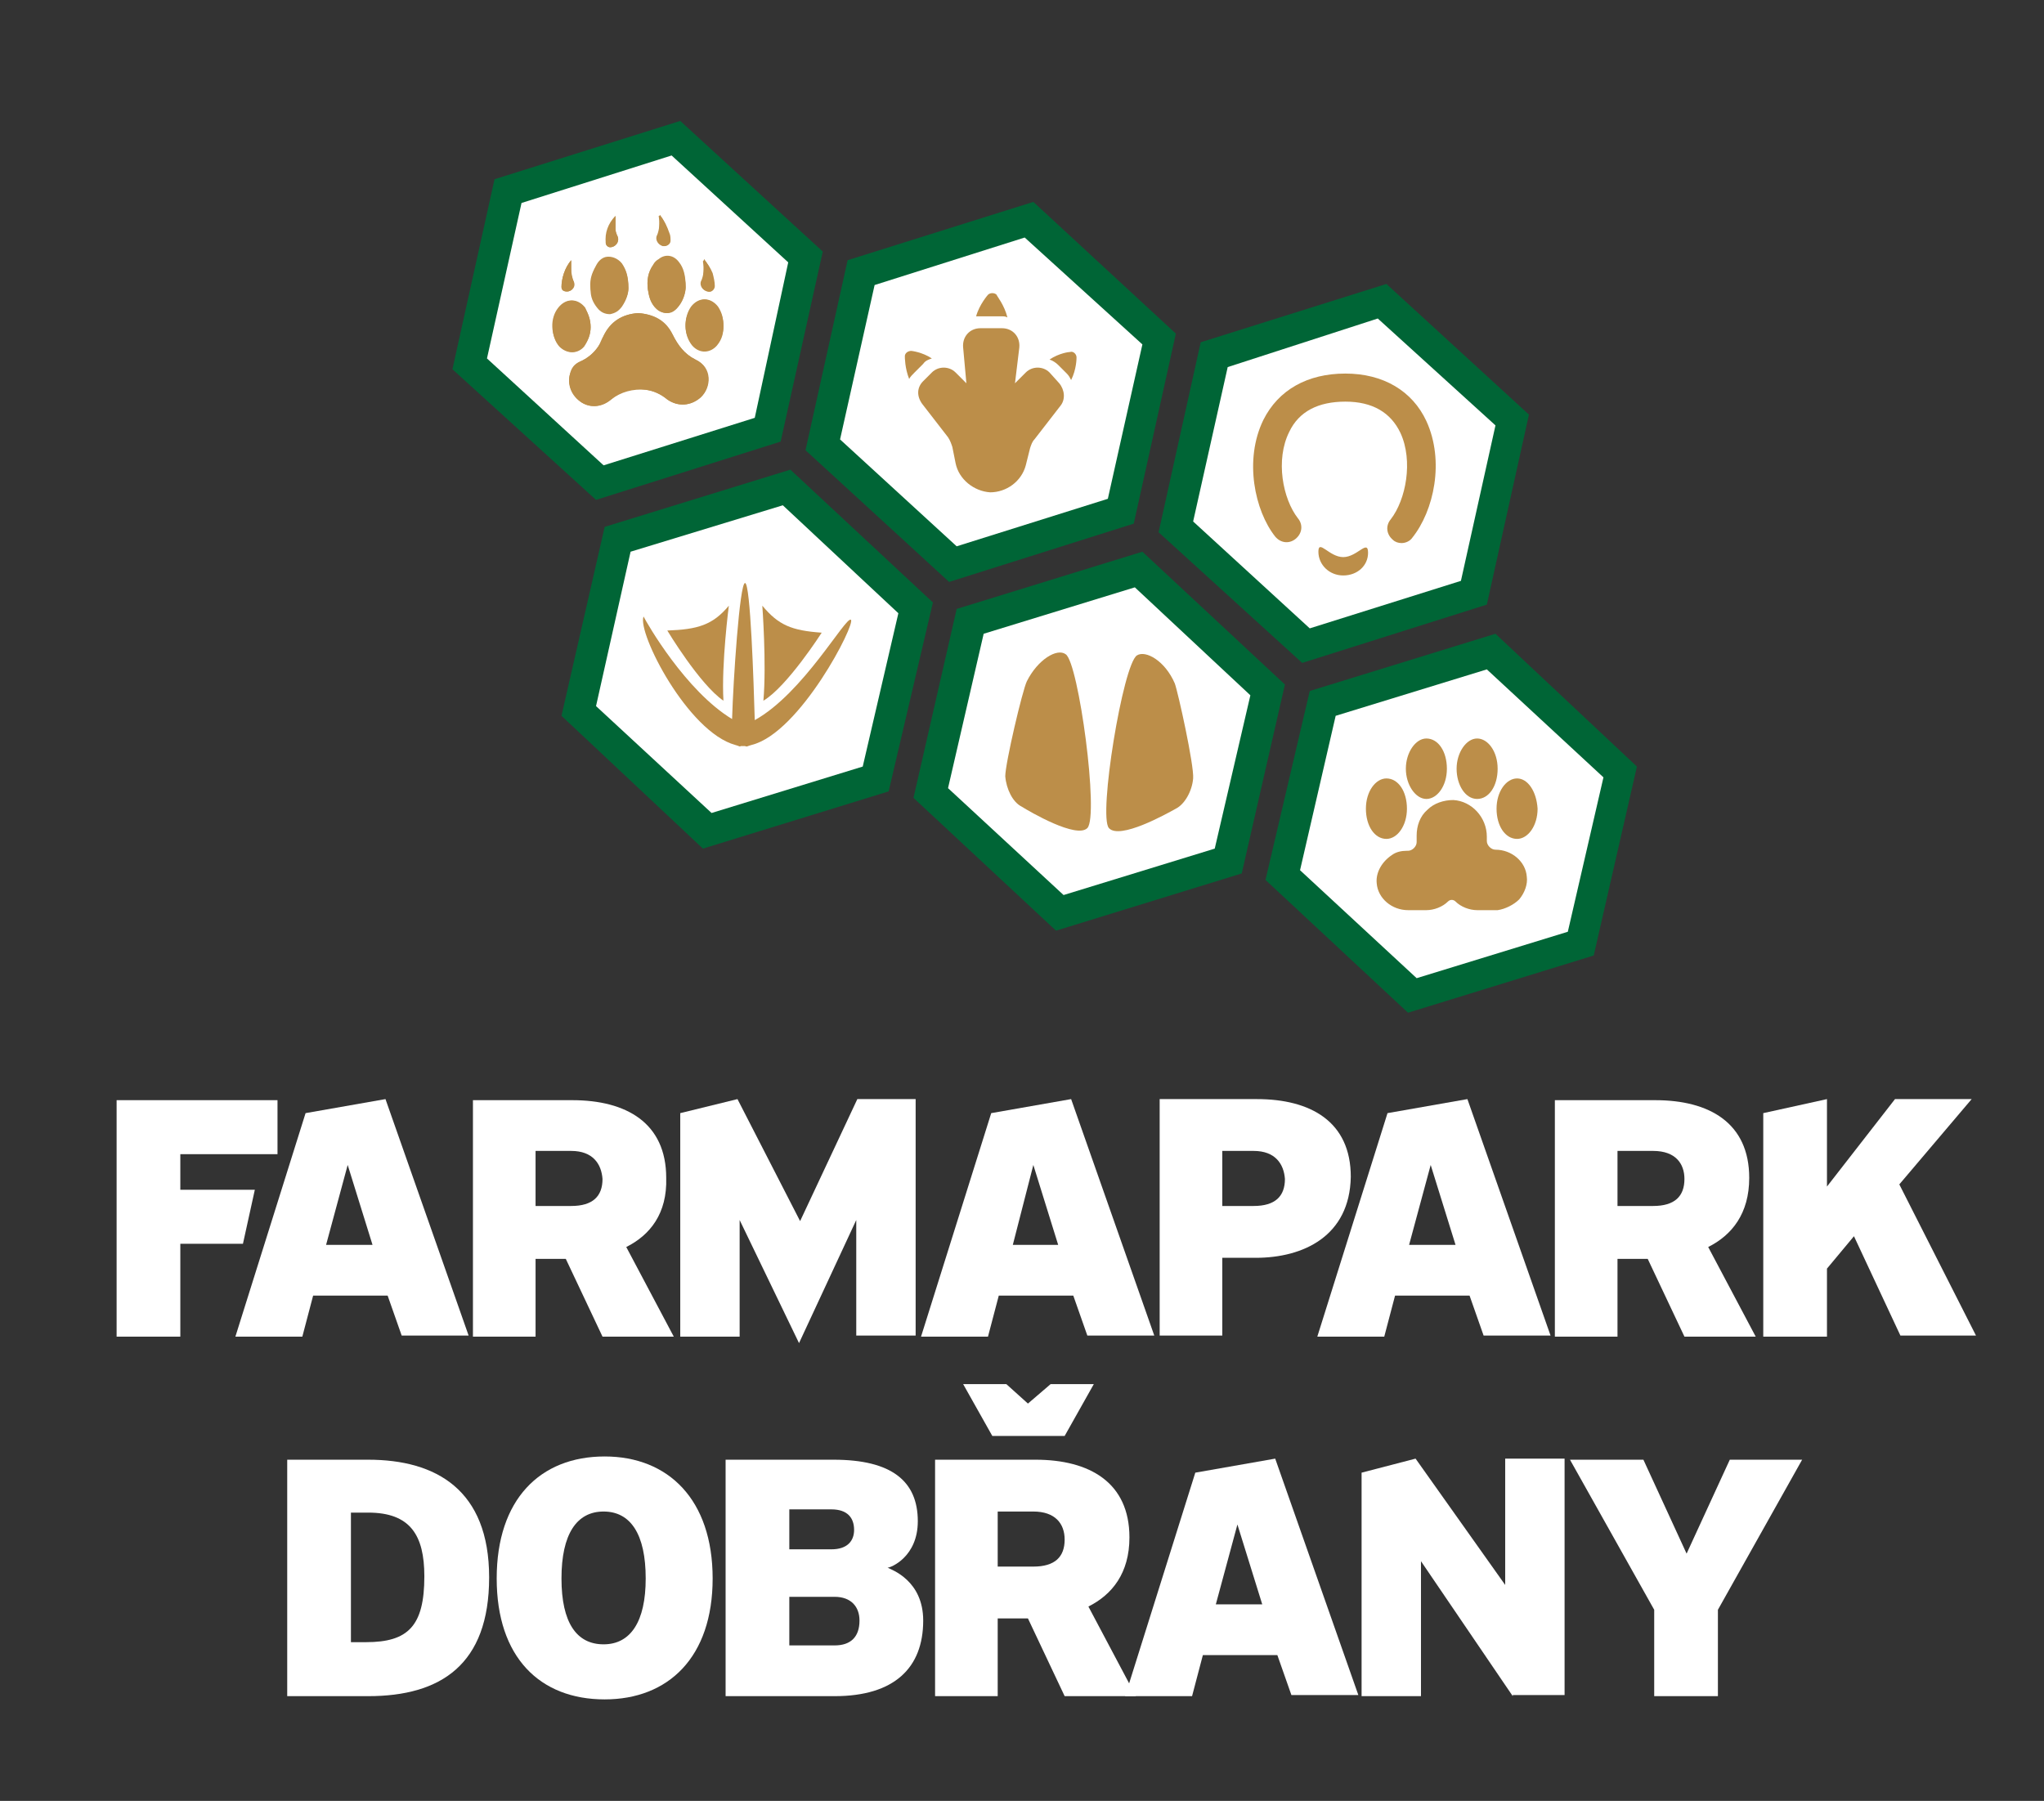 <?xml version="1.0" encoding="utf-8"?>
<svg version="1.1" id="Vrstva_1" xmlns="http://www.w3.org/2000/svg" xmlns:xlink="http://www.w3.org/1999/xlink" x="0px" y="0px"
	 viewBox="0 0 189.3 166.8" style="enable-background:new 0 0 189.3 166.8;" xml:space="preserve">
<rect x="0" y="0" width="189.3" height="166.8" fill="#333333" stroke="none"/>
<style type="text/css">
	.st0{fill:#006536;}
	.st1{fill:#FFFFFF;}
	.st2{fill:#BC8E49;}
</style>
<g>
	<g>
		<g>
			<g>
				<g>
					<polygon class="st0" points="147.6,88.5 130.4,93.8 117.2,81.5 121.3,64 138.5,58.7 151.6,71 					"/>
					<polygon class="st1" points="145.2,86.3 131.2,90.6 120.4,80.6 123.7,66.3 137.7,62 148.5,72 					"/>
				</g>
				<g>
					<g>
						<path class="st2" d="M140.7,83.3c0.5-0.6,0.8-1.4,0.7-2.1c-0.1-1.4-1.4-2.5-2.9-2.5c-0.4,0-0.8-0.4-0.8-0.8v-0.4
							c0-1.8-1.4-3.3-3.1-3.4c-0.9,0-1.8,0.3-2.4,0.9c-0.7,0.6-1,1.5-1,2.4v0.6c0,0.4-0.4,0.8-0.8,0.8h-0.1c-0.5,0-1,0.1-1.4,0.4
							c-0.9,0.6-1.5,1.6-1.4,2.6c0.1,1.4,1.4,2.5,2.9,2.5h1.7c0.7,0,1.5-0.3,2-0.8c0.2-0.2,0.5-0.2,0.7,0c0.5,0.5,1.3,0.8,2,0.8h1.9
							C139.4,84.2,140.2,83.8,140.7,83.3z"/>
						<path class="st2" d="M140.5,72.1c-1,0-1.9,1.2-1.9,2.8c0,1.6,0.8,2.8,1.9,2.8c1,0,1.9-1.2,1.9-2.8
							C142.3,73.3,141.5,72.1,140.5,72.1z"/>
						<path class="st2" d="M136.8,68.4c-1,0-1.9,1.3-1.9,2.8s0.8,2.8,1.9,2.8s1.9-1.2,1.9-2.8S137.8,68.4,136.8,68.4z"/>
						<path class="st2" d="M132.1,74c1,0,1.9-1.2,1.9-2.8s-0.8-2.8-1.9-2.8c-1,0-1.9,1.3-1.9,2.8S131.1,74,132.1,74z"/>
						<path class="st2" d="M128.4,77.7c1,0,1.9-1.2,1.9-2.8c0-1.6-0.8-2.8-1.9-2.8c-1,0-1.9,1.2-1.9,2.8
							C126.5,76.5,127.3,77.7,128.4,77.7z"/>
					</g>
				</g>
			</g>
			<g>
				<g>
					<polygon class="st0" points="115,80.9 97.8,86.2 84.6,73.9 88.6,56.4 105.8,51.1 119,63.4 					"/>
					<polygon class="st1" points="112.5,78.6 98.5,82.9 87.8,73 91.1,58.7 105.1,54.4 115.8,64.4 					"/>
				</g>
				<g>
					<g>
						<g>
							<path class="st2" d="M98.7,60.6c-0.8-0.6-2.6,0.5-3.6,2.5c-0.4,0.8-2,7.6-2,8.8c0.1,1.2,0.7,2.4,1.5,2.8c0.8,0.5,5.1,3,6.1,2
								C101.8,75.6,99.9,61.4,98.7,60.6L98.7,60.6z M98.7,60.6"/>
							<path class="st2" d="M108.8,63.3c-0.9-2.1-2.7-3.1-3.5-2.6c-1.3,0.8-3.6,14.9-2.6,16c1,1.1,5.3-1.3,6.2-1.8
								c0.8-0.4,1.5-1.6,1.6-2.8C110.6,70.9,109.1,64.1,108.8,63.3L108.8,63.3z M108.8,63.3"/>
						</g>
					</g>
				</g>
			</g>
			<g>
				<g>
					<polygon class="st0" points="82.3,73.3 65.1,78.6 52,66.3 56,48.8 73.2,43.5 86.4,55.8 					"/>
					<polygon class="st1" points="79.9,71 65.9,75.3 55.2,65.4 58.4,51.1 72.5,46.8 83.2,56.8 					"/>
				</g>
				<g>
					<g>
						<g>
							<path class="st2" d="M78.8,57.4c-0.5-0.3-4.4,6.8-8.9,9.3C69.8,63.2,69.5,54,69,54c-0.5,0-1.1,9.1-1.2,12.6
								c-4.3-2.6-7.9-8.9-8.2-9.5C59,58.6,63.7,67.8,68.1,69c0.4,0.1,0.4,0.2,0.5,0.1c0,0,0.1,0,0.1,0c0.1,0,0.2,0,0.3,0
								c0.2,0.1,0.2,0,0.6-0.1C74.1,67.9,79.3,57.7,78.8,57.4L78.8,57.4z M78.8,57.4"/>
						</g>
						<path class="st2" d="M67,64.9c-0.2-3.4,0.5-8.8,0.5-8.8c-1.5,1.8-2.9,2.2-5.7,2.3C61.8,58.4,64.8,63.4,67,64.9L67,64.9z
							 M67,64.9"/>
						<g>
							<path class="st2" d="M70.7,64.9c2.2-1.3,5.4-6.3,5.4-6.3c-2.8-0.2-4-0.7-5.5-2.5C70.6,56.1,71,61.5,70.7,64.9L70.7,64.9z
								 M70.7,64.9"/>
						</g>
					</g>
				</g>
			</g>
		</g>
		<g>
			<g>
				<g>
					<polygon class="st0" points="105,48.5 87.9,53.9 74.6,41.7 78.5,24.1 95.7,18.7 108.9,30.9 					"/>
					<polygon class="st1" points="102.6,46.2 88.6,50.6 77.8,40.7 81,26.4 94.9,22 105.8,31.9 					"/>
				</g>
				<g>
					<g>
						<path class="st2" d="M99.1,32.6c-0.1,0-1,0.1-1.9,0.7c0.3,0.1,0.6,0.3,0.8,0.5l0.8,0.8c0.2,0.2,0.3,0.4,0.4,0.6
							c0.5-1,0.5-2,0.5-2.1C99.7,32.8,99.4,32.5,99.1,32.6z"/>
						<path class="st2" d="M86.3,33.2c-0.9-0.6-1.9-0.7-1.9-0.7c-0.3,0-0.6,0.2-0.6,0.5c0,0.1,0,1.1,0.4,2.1
							c0.1-0.2,0.3-0.4,0.5-0.6l0.8-0.8C85.7,33.4,86,33.3,86.3,33.2z"/>
						<path class="st2" d="M97.2,34.5c-0.6-0.6-1.6-0.6-2.2,0l-1,1l0.4-3.3c0.1-1-0.6-1.8-1.6-1.8l-2,0c-1,0-1.7,0.8-1.6,1.8
							l0.3,3.3l-1-1c-0.6-0.6-1.6-0.6-2.2,0l-0.8,0.8c-0.6,0.6-0.6,1.4-0.1,2.1l2.4,3.1c0.2,0.3,0.3,0.6,0.4,0.9l0.3,1.5
							c0.3,1.5,1.7,2.6,3.2,2.7c1.5,0,2.9-1,3.3-2.5l0.4-1.6c0.1-0.3,0.2-0.6,0.4-0.8l2.4-3.1c0.5-0.6,0.4-1.5-0.1-2.1L97.2,34.5z"
							/>
						<path class="st2" d="M92.8,29.3c0.2,0,0.3,0,0.5,0.1c-0.3-1.2-1-2-1-2.1c-0.2-0.2-0.6-0.2-0.8,0c0,0-0.8,0.9-1.1,2
							c0.1,0,0.3,0,0.4,0L92.8,29.3L92.8,29.3z"/>
					</g>
				</g>
			</g>
			<g>
				<g>
					<polygon class="st0" points="137.7,56 120.6,61.4 107.3,49.3 111.2,31.7 128.4,26.3 141.6,38.4 					"/>
					<polygon class="st1" points="135.3,53.8 121.3,58.2 110.5,48.3 113.7,34 127.6,29.5 138.5,39.4 					"/>
				</g>
				<g>
					<g>
						<g>
							<path class="st2" d="M132.1,39c-1.3-2.8-4-4.4-7.5-4.4c-3.5,0-6.2,1.5-7.6,4.3c-1.8,3.7-0.8,8.4,1.1,10.8
								c0.5,0.6,1.3,0.7,1.9,0.2c0.6-0.5,0.7-1.3,0.2-1.9c-1.4-1.8-2.1-5.4-0.8-8c0.9-1.9,2.7-2.8,5.2-2.8c2.5,0,4.2,1,5.1,2.9
								c1.2,2.6,0.5,6.2-0.9,8c-0.5,0.6-0.4,1.4,0.2,1.9c0.2,0.2,0.5,0.3,0.8,0.3c0.4,0,0.8-0.2,1-0.5
								C132.8,47.3,133.8,42.7,132.1,39L132.1,39z M132.1,39"/>
							<path class="st2" d="M124.4,51.6c-1.3,0-2.3-1.7-2.3-0.5c0,1.2,1,2.2,2.3,2.2c1.3,0,2.3-0.9,2.3-2.1
								C126.7,49.9,125.7,51.6,124.4,51.6L124.4,51.6z M124.4,51.6"/>
						</g>
					</g>
				</g>
			</g>
			<g>
				<g>
					<polygon class="st0" points="72.3,40.9 55.2,46.3 41.9,34.2 45.8,16.6 63,11.2 76.2,23.3 					"/>
					<polygon class="st1" points="69.9,38.7 55.9,43.1 45.1,33.2 48.3,18.8 62.2,14.4 73,24.3 					"/>
				</g>
				<g>
					<g>
						<path class="st2" d="M59.1,29c-1.5,0.1-2.5,0.8-3.2,2.1c-0.2,0.3-0.3,0.7-0.5,1c-0.4,0.6-1,1.1-1.7,1.4
							c-0.5,0.2-0.8,0.6-0.9,1.1c-0.3,1,0.2,2.1,1.1,2.7c0.9,0.5,1.9,0.4,2.7-0.3c0.9-0.7,2-1,3.2-0.9c0.7,0.1,1.4,0.4,2,0.9
							c1,0.7,2.2,0.6,3.1-0.2c1-0.9,1.1-2.8-0.5-3.5c-1-0.5-1.6-1.3-2.1-2.3C61.6,29.7,60.5,29.1,59.1,29z M58.2,26.7
							c0-1.1-0.2-1.7-0.6-2.3c-0.4-0.5-1-0.7-1.5-0.6c-0.4,0.1-0.7,0.4-0.9,0.8c-0.4,0.7-0.5,1.4-0.5,2.2c0.1,0.6,0.2,1.1,0.6,1.6
							c0.3,0.4,0.7,0.6,1.2,0.6c0.5,0,0.8-0.3,1.1-0.7C58,27.8,58.2,27.1,58.2,26.7z M63.5,26.6c0-1.1-0.2-1.8-0.6-2.3
							c-0.5-0.7-1.3-0.8-1.9-0.3c-0.2,0.1-0.4,0.3-0.5,0.5C60,25.2,59.9,26,60,26.8c0.1,0.6,0.2,1.1,0.6,1.6
							c0.3,0.4,0.7,0.6,1.2,0.6c0.5,0,0.8-0.3,1.1-0.7C63.3,27.8,63.5,27.1,63.5,26.6z M54.7,30.3c0-0.7-0.2-1.2-0.5-1.7
							c-0.7-1-1.8-1-2.5,0c-0.7,1-0.7,2.6,0.1,3.5c0.7,0.7,1.7,0.7,2.3,0C54.5,31.5,54.7,30.9,54.7,30.3z M67,30.2
							c0-0.7-0.2-1.2-0.5-1.7c-0.7-1-1.8-1-2.5,0c-0.7,1-0.7,2.5,0.1,3.5c0.7,0.8,1.7,0.7,2.3,0C66.9,31.4,67,30.8,67,30.2z
							 M61.1,19.9c0,0.1,0,0.1,0,0.1c0,0.7,0,1.3-0.2,1.9c-0.2,0.4,0.2,0.8,0.6,0.9c0.3,0,0.6-0.2,0.6-0.5c0-0.2,0-0.5-0.1-0.7
							C61.8,21,61.5,20.4,61.1,19.9z M65.2,24c0,0.1,0,0.1,0,0.2c0,0.6,0,1.3-0.2,1.9c-0.2,0.4,0.2,0.8,0.6,0.9
							c0.3,0.1,0.6-0.2,0.6-0.5c0-0.4-0.1-0.8-0.2-1.2C65.8,24.8,65.5,24.4,65.2,24z M52.9,24.1c-0.6,0.7-0.9,1.7-0.9,2.5
							c0,0.3,0.2,0.4,0.5,0.4c0.5,0,0.9-0.5,0.6-1c-0.2-0.4-0.2-0.7-0.2-1.1C52.9,24.6,52.9,24.4,52.9,24.1z M57,20
							C56.9,20,56.9,20,57,20c-0.6,0.7-0.9,1.6-0.9,2.5c0,0.2,0.2,0.4,0.4,0.4c0.5,0,0.9-0.5,0.7-1c-0.1-0.2-0.2-0.4-0.2-0.7
							C57,20.8,57,20.4,57,20z"/>
						<path class="st2" d="M59.1,29c1.5,0.1,2.6,0.7,3.2,2c0.5,1,1.1,1.8,2.1,2.3c1.6,0.8,1.4,2.6,0.5,3.5c-0.9,0.8-2.1,0.9-3.1,0.2
							c-0.6-0.5-1.2-0.8-2-0.9c-1.2-0.2-2.3,0.1-3.2,0.9c-0.9,0.7-1.9,0.8-2.7,0.3c-1-0.6-1.4-1.7-1.1-2.7c0.2-0.5,0.5-0.9,0.9-1.1
							c0.7-0.3,1.3-0.8,1.7-1.4c0.2-0.3,0.4-0.6,0.5-1C56.5,29.8,57.6,29.1,59.1,29z"/>
						<path class="st2" d="M58.2,26.7c0,0.5-0.2,1.1-0.6,1.7c-0.3,0.4-0.6,0.6-1.1,0.7c-0.5,0-0.9-0.2-1.2-0.6
							c-0.4-0.5-0.6-1-0.6-1.6c-0.1-0.8,0-1.5,0.5-2.2c0.2-0.4,0.5-0.6,0.9-0.8c0.5-0.2,1.1,0.1,1.5,0.6
							C57.9,24.9,58.2,25.6,58.2,26.7z"/>
						<path class="st2" d="M63.5,26.6c0,0.4-0.2,1.1-0.6,1.7c-0.3,0.4-0.6,0.6-1.1,0.7c-0.5,0-0.9-0.3-1.2-0.6
							c-0.4-0.5-0.5-1-0.6-1.6c-0.1-0.8,0-1.6,0.5-2.2c0.1-0.2,0.3-0.4,0.5-0.5c0.6-0.5,1.4-0.4,1.9,0.3
							C63.2,24.9,63.5,25.6,63.5,26.6z"/>
						<path class="st2" d="M54.7,30.3c0,0.6-0.2,1.2-0.6,1.7c-0.6,0.8-1.6,0.8-2.3,0c-0.8-0.9-0.9-2.5-0.1-3.5
							c0.7-0.9,1.8-0.9,2.5,0C54.5,29.1,54.7,29.7,54.7,30.3z"/>
						<path class="st2" d="M67,30.2c0,0.6-0.2,1.2-0.6,1.7c-0.6,0.8-1.7,0.8-2.3,0c-0.8-0.9-0.8-2.5-0.1-3.5c0.7-0.9,1.8-0.9,2.5,0
							C66.9,29,67,29.6,67,30.2z"/>
						<path class="st2" d="M61.1,19.9c0.4,0.5,0.7,1.1,0.8,1.7c0,0.2,0.1,0.5,0.1,0.7c0,0.3-0.2,0.5-0.6,0.5
							c-0.4-0.1-0.7-0.5-0.6-0.9c0.3-0.6,0.3-1.3,0.2-1.9C61.1,20,61.1,20,61.1,19.9z"/>
						<path class="st2" d="M65.2,24c0.3,0.4,0.6,0.8,0.7,1.3c0.1,0.4,0.2,0.8,0.2,1.2c0,0.3-0.2,0.6-0.6,0.5
							c-0.4-0.1-0.7-0.5-0.6-0.9c0.3-0.6,0.3-1.2,0.2-1.9C65.2,24.1,65.2,24.1,65.2,24z"/>
						<path class="st2" d="M52.9,24.1c0,0.3,0,0.5,0,0.8c0,0.4,0.1,0.8,0.2,1.1c0.2,0.5-0.1,1-0.6,1c-0.3,0-0.4-0.2-0.5-0.4
							C52,25.8,52.3,24.8,52.9,24.1z"/>
						<path class="st2" d="M57,20c0,0.4,0,0.8,0,1.2c0,0.2,0.1,0.5,0.2,0.7c0.2,0.5-0.2,1-0.7,1c-0.2,0-0.4-0.2-0.4-0.4
							C56,21.6,56.3,20.7,57,20C56.9,20,56.9,20,57,20z"/>
					</g>
				</g>
			</g>
		</g>
	</g>
	<g>
		<g>
			<path class="st1" d="M16.7,106.8v3.4h6.9l-1.1,5h-5.8v8.6h-5.9v-21.9h14.9v5H16.7z"/>
			<path class="st1" d="M35.9,120H29l-1,3.8h-6.2l6.5-20.7l7.4-1.3l7.7,21.9h-6.2L35.9,120z M30.2,115.3h4.3l-2.3-7.4L30.2,115.3z"
				/>
			<path class="st1" d="M58,115.5l4.4,8.3h-6.6l-3.4-7.2h-2.8v7.2h-5.8v-21.9H53c5,0,8.7,2.1,8.7,7.2
				C61.8,112.4,60.2,114.4,58,115.5z M52.9,106.6h-3.3v5.1h3.3c2,0,2.9-0.9,2.9-2.5C55.7,107.8,54.9,106.6,52.9,106.6z"/>
			<path class="st1" d="M79.3,123.8V113L74,124.4L68.5,113v10.8H63v-20.7l5.3-1.3l5.8,11.3l5.3-11.3h5.4v21.9H79.3z"/>
			<path class="st1" d="M99.4,120h-6.9l-1,3.8h-6.2l6.5-20.7l7.4-1.3l7.7,21.9h-6.2L99.4,120z M93.8,115.3H98l-2.3-7.4L93.8,115.3z"
				/>
			<path class="st1" d="M116.3,116.5h-3.1v7.2h-5.8v-21.9h9c5,0,8.7,2.1,8.7,7.2C125,114.5,120.7,116.5,116.3,116.5z M116.1,106.6
				h-2.9v5.1h2.9c2,0,2.9-0.9,2.9-2.5C118.9,107.8,118.1,106.6,116.1,106.6z"/>
			<path class="st1" d="M136.1,120h-6.9l-1,3.8H122l6.5-20.7l7.4-1.3l7.7,21.9h-6.2L136.1,120z M130.5,115.3h4.3l-2.3-7.4
				L130.5,115.3z"/>
			<path class="st1" d="M158.2,115.5l4.4,8.3H156l-3.4-7.2h-2.8v7.2H144v-21.9h9.3c5,0,8.7,2.1,8.7,7.2
				C162,112.4,160.4,114.4,158.2,115.5z M153.1,106.6h-3.3v5.1h3.3c2,0,2.9-0.9,2.9-2.5C156,107.8,155.2,106.6,153.1,106.6z"/>
			<path class="st1" d="M171.7,114.5l-2.5,3v6.3h-5.9v-20.7l5.9-1.3v8.1l6.3-8.1h7.1l-6.7,7.9l7.1,14H176L171.7,114.5z"/>
		</g>
		<g>
			<g>
				<path class="st1" d="M34.1,157.1h-7.5v-21.9h7.5c6.3,0,11.2,2.8,11.2,10.9C45.3,154.2,40.8,157.1,34.1,157.1z M34.1,140.1h-1.6
					v12h1.4c3.9,0,5.4-1.5,5.4-6.1C39.3,142.2,38,140.1,34.1,140.1z"/>
				<path class="st1" d="M46,146.2c0-7.3,4-11.3,10-11.3c5.9,0,10,4,10,11.3c0,7.3-4.1,11.2-10,11.2C50,157.4,46,153.5,46,146.2z
					 M52,146.2c0,4.1,1.4,6.1,3.9,6.1c2.5,0,3.9-2.1,3.9-6.1c0-4.1-1.4-6.2-3.9-6.2C53.4,140,52,142.1,52,146.2z"/>
				<path class="st1" d="M77.3,157.1H67.2v-21.9h10c5.4,0,7.8,2,7.8,5.7c0,3.3-2.5,4.3-2.8,4.3c0.4,0.2,3.3,1.2,3.3,4.9
					C85.5,154.5,82.8,157.1,77.3,157.1z M77,139.8h-3.9v3.7H77c1.5,0,2.1-0.8,2.1-1.8C79.1,140.6,78.5,139.8,77,139.8z M77.3,147.9
					h-4.2v4.5h4.2c1.5,0,2.3-0.8,2.3-2.3C79.6,148.8,78.8,147.9,77.3,147.9z"/>
				<path class="st1" d="M100.8,148.8l4.4,8.3h-6.6l-3.4-7.2h-2.8v7.2h-5.8v-21.9h9.3c5,0,8.7,2.1,8.7,7.2
					C104.6,145.7,103,147.7,100.8,148.8z M93.2,128.2l2,1.8l2.1-1.8h4l-2.7,4.8h-6.7l-2.7-4.8H93.2z M95.7,140h-3.3v5.1h3.3
					c2,0,2.9-0.9,2.9-2.5C98.6,141.1,97.7,140,95.7,140z"/>
				<path class="st1" d="M118.3,153.3h-6.9l-1,3.8h-6.2l6.5-20.7l7.4-1.3l7.7,21.9h-6.2L118.3,153.3z M112.6,148.6h4.3l-2.3-7.4
					L112.6,148.6z"/>
				<path class="st1" d="M140.1,157.1l-8.5-12.5v12.5h-5.5v-20.7l5-1.3l8.3,11.7v-11.7h5.5v21.9H140.1z"/>
				<path class="st1" d="M159.1,149.1v8h-5.9v-8l-7.8-13.9h6.8l4,8.7l4-8.7h6.7L159.1,149.1z"/>
			</g>
		</g>
	</g>
</g>
</svg>
